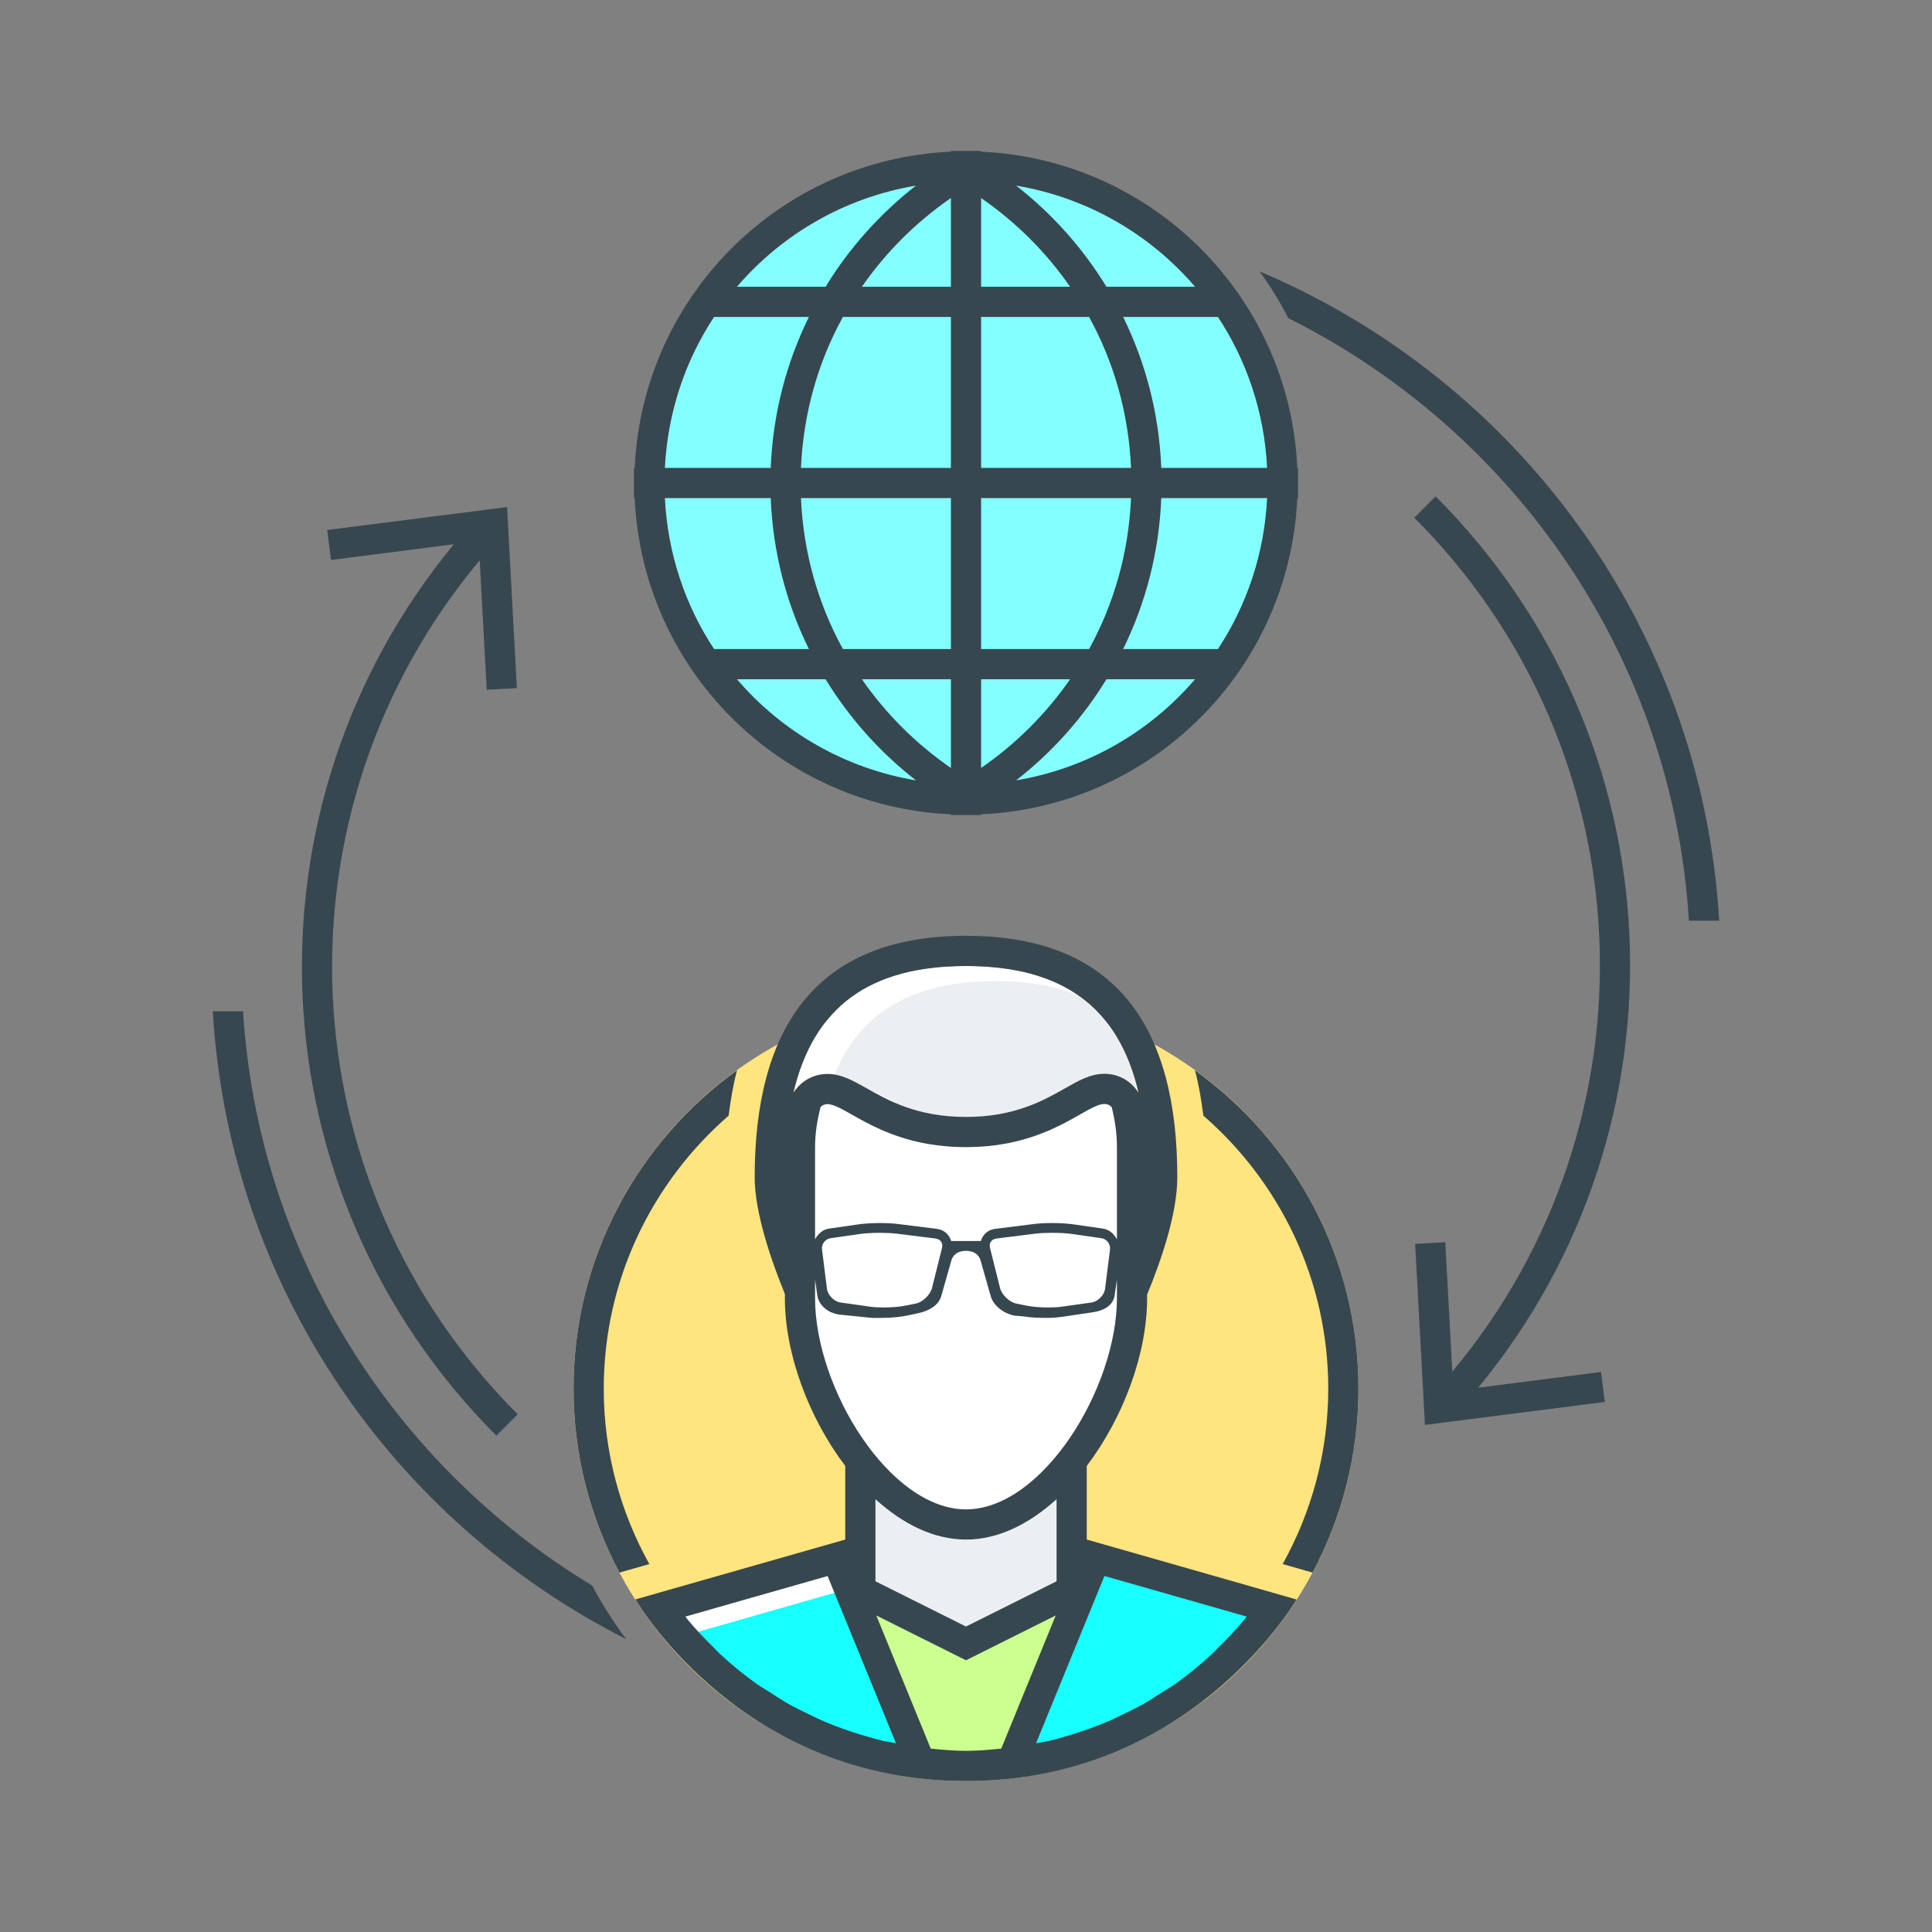 <?xml version="1.0" ?><!DOCTYPE svg  PUBLIC '-//W3C//DTD SVG 1.1//EN'  'http://www.w3.org/Graphics/SVG/1.1/DTD/svg11.dtd'><svg enable-background="new 0 0 64 64" height="64px" id="Icons" version="1.1" viewBox="0 0 64 64" width="64px" xml:space="preserve" xmlns="http://www.w3.org/2000/svg" xmlns:xlink="http://www.w3.org/1999/xlink"><rect x="0" y="0" width="64" height="64" fill="#808080" stroke="none"/><g id="users_flow"><g><g><path d="M32,58.999c-7.168,0-13-5.831-13-13s5.832-13,13-13s13,5.831,13,13S39.168,58.999,32,58.999z" fill="#FFE57F"/></g><g><path d="M32,58.499c-1.174,0-2.334-0.163-3.453-0.483l-1.179-5.517h9.264l-1.179,5.517     C34.334,58.336,33.174,58.499,32,58.499z" fill="#CCFF90"/></g><g><path d="M36.293,51.604l5.859,1.672c-0.804,1.119-1.779,2.092-2.906,2.896c-0.666,0.475-1.383,0.887-2.129,1.225     c-0.391,0.175-0.763,0.318-1.143,0.447c-0.438,0.146-0.826,0.252-1.221,0.341c-0.222,0.05-0.782,0.087-1.199,0.115L36.293,51.604     z" fill="#18FFFF"/></g><g><path d="M30.445,58.3c-0.417-0.028-0.977-0.065-1.145-0.101c-0.449-0.104-0.838-0.209-1.216-0.334     c-0.439-0.15-0.812-0.294-1.174-0.456c-0.774-0.351-1.491-0.763-2.157-1.237c-1.127-0.805-2.102-1.776-2.904-2.896l5.857-1.673     L30.445,58.3z" fill="#FFFFFF"/></g><g><path d="M22.594,54.207c0.64,0.733,1.359,1.393,2.16,1.965c0.666,0.475,1.383,0.887,2.157,1.237     c0.362,0.162,0.734,0.306,1.174,0.456c0.378,0.125,0.767,0.23,1.216,0.334c0.168,0.035,0.728,0.072,1.145,0.101l-2.32-5.673     L22.594,54.207z" fill="#18FFFF"/></g><g><polygon fill="#ECEFF1" points="28.5,52.691 28.5,48.5 35.5,48.5 35.5,52.691 32,54.439    "/></g><g><path d="M32,50.5c-2.833,0-5.5-4.225-5.5-7.5v-5c0-3.238,2.262-5.5,5.5-5.5s5.5,2.262,5.5,5.5v5     C37.5,46.275,34.833,50.5,32,50.5z" fill="#FFFFFF"/></g><g><path d="M27.408,35.576c0.461,0,0.85,0.221,1.301,0.475C29.416,36.451,30.385,37,32,37     c1.611,0,2.579-0.55,3.285-0.951c0.451-0.256,0.841-0.479,1.304-0.479c0.239,0,0.759,0.071,1.126,0.624     C37.047,33.347,35.186,32,32,32s-5.047,1.348-5.716,4.196C26.65,35.646,27.169,35.576,27.408,35.576z" fill="#FFFFFF"/></g><g><path d="M37.68,36.078c-0.359-1.434-1.036-2.473-2.038-3.143C34.889,32.654,34.02,32.5,33,32.5     c-2.743,0-4.498,1.006-5.362,3.103c0.364,0.058,0.697,0.237,1.071,0.448c0.07,0.041,0.146,0.082,0.223,0.125     c0.256,0.088,0.506,0.222,0.777,0.375c0.01,0.006,0.021,0.012,0.03,0.018C30.321,36.807,31.046,37,32,37     c1.611,0,2.579-0.55,3.285-0.951c0.451-0.256,0.841-0.479,1.304-0.479c0.217,0,0.661,0.078,1.017,0.502     C37.626,36.072,37.655,36.077,37.68,36.078z" fill="#ECEFF1"/></g></g><g><circle cx="32" cy="16" fill="#84FFFF" r="10"/></g><g id="users_flow_1_"><path d="M16.443,47.557l0.707-0.707c-7.726-7.725-8.201-19.986-1.259-28.289l0.232,4.288l0.999-0.055l-0.325-5.997    l-5.958,0.76l0.127,0.993l4.068-0.521C7.856,26.726,8.384,39.497,16.443,47.557z" fill="#37474F"/><path d="M47.557,16.443L46.85,17.15c7.726,7.725,8.202,19.985,1.259,28.287l-0.232-4.286l-0.999,0.055l0.325,5.996    l5.958-0.76l-0.126-0.993l-4.069,0.52C56.145,37.272,55.616,24.502,47.557,16.443z" fill="#37474F"/><path d="M39.585,35.455c0.122,0.459,0.21,0.967,0.278,1.502C42.393,39.158,44,42.391,44,45.999    c0,2.108-0.551,4.089-1.51,5.813l0.737,0.21l0.253,0.072c0.967-1.818,1.52-3.891,1.52-6.095C45,41.652,42.86,37.815,39.585,35.455    z" fill="#37474F"/><path d="M20,45.999c0-3.608,1.607-6.841,4.137-9.042c0.068-0.535,0.156-1.043,0.278-1.502    C21.14,37.815,19,41.652,19,45.999c0,2.204,0.553,4.276,1.52,6.095l0.253-0.072l0.737-0.21C20.551,50.088,20,48.107,20,45.999z" fill="#37474F"/><path d="M36,48.561c1.209-1.595,2-3.713,2-5.561v-0.117c0.437-1.057,1-2.656,1-3.883c0-4.875-1.938-8-7-8    s-7,3.156-7,8c0,1.188,0.563,2.797,1,3.865V43c0,1.848,0.791,3.966,2,5.561V51l-6.953,1.983c0.178,0.278,3.609,6.016,10.953,6.016    s10.775-5.737,10.951-6.013C42.953,52.983,36,51,36,51V48.561z M37,41.056c-0.094-0.182-0.254-0.329-0.469-0.358l-0.982-0.141    c-0.191-0.027-0.449-0.042-0.701-0.042c-0.212,0-0.419,0.01-0.581,0.03l-1.303,0.163c-0.242,0.029-0.412,0.194-0.472,0.403h-0.984    c-0.06-0.209-0.23-0.374-0.472-0.403l-1.303-0.163c-0.162-0.021-0.369-0.03-0.581-0.03c-0.252,0-0.509,0.015-0.701,0.042    l-0.982,0.141c-0.215,0.029-0.374,0.176-0.469,0.357V38c0-0.473,0.076-0.91,0.182-1.33c0.065-0.064,0.14-0.094,0.227-0.094    C28.024,36.576,29.235,38,32,38c2.763,0,3.971-1.43,4.589-1.43c0.093,0,0.172,0.035,0.241,0.109C36.93,37.098,37,37.532,37,38    V41.056z M36.771,41.39l-0.164,1.302c-0.025,0.208-0.237,0.424-0.444,0.454l-0.982,0.139c-0.119,0.018-0.277,0.027-0.447,0.027    c-0.268,0-0.535-0.021-0.718-0.059l-0.348-0.07c-0.228-0.044-0.484-0.29-0.54-0.515l-0.333-1.331    c-0.019-0.076-0.009-0.15,0.031-0.206c0.037-0.057,0.103-0.093,0.18-0.103l1.303-0.163c0.142-0.017,0.334-0.026,0.54-0.026    c0.247,0,0.485,0.013,0.655,0.037l0.981,0.141C36.661,41.042,36.792,41.212,36.771,41.39z M31.206,41.337l-0.332,1.331    c-0.057,0.225-0.314,0.471-0.54,0.515l-0.349,0.07c-0.183,0.037-0.45,0.059-0.718,0.059c-0.17,0-0.328-0.01-0.447-0.027    l-0.982-0.139c-0.207-0.03-0.419-0.246-0.444-0.454l-0.164-1.302c-0.021-0.178,0.109-0.348,0.285-0.373l0.983-0.141    c0.168-0.024,0.407-0.037,0.654-0.037c0.206,0,0.398,0.01,0.54,0.026l1.303,0.163c0.078,0.01,0.143,0.046,0.18,0.103    C31.215,41.187,31.225,41.261,31.206,41.337z M26.284,36.196C26.953,33.348,28.814,32,32,32s5.047,1.347,5.715,4.194    c-0.367-0.553-0.887-0.624-1.126-0.624c-0.463,0-0.853,0.223-1.304,0.479C34.579,36.45,33.611,37,32,37    c-1.615,0-2.584-0.549-3.291-0.949c-0.451-0.254-0.84-0.475-1.301-0.475C27.169,35.576,26.65,35.646,26.284,36.196z M27,43v-0.613    l0.072,0.507c0.044,0.354,0.368,0.602,0.721,0.652l0.981,0.1c0.069,0.01,0.148,0.013,0.231,0.013c0.084,0,0.172-0.003,0.262-0.003    c0.277,0,0.57-0.033,0.781-0.076l0.348-0.074c0.349-0.07,0.705-0.25,0.791-0.595l0.327-1.152c0,0,0.061-0.323,0.485-0.323    c0.424,0,0.485,0.323,0.485,0.323l0.327,1.15c0.086,0.345,0.442,0.603,0.791,0.673l0.348,0.029    c0.211,0.042,0.504,0.045,0.781,0.045c0.18,0,0.354-0.02,0.493-0.04l0.981-0.146c0.353-0.051,0.677-0.221,0.721-0.573L37,42.389    V43c0,2.992-2.473,7-5,7S27,45.992,27,43z M35,49.662v2.72l-3,1.499l-3-1.499v-2.72C29.898,50.479,30.928,51,32,51    S34.102,50.479,35,49.662z M29.424,57.701c-0.06-0.014-0.121-0.021-0.182-0.035c-0.223-0.053-0.428-0.113-0.635-0.175    c-0.224-0.065-0.445-0.137-0.663-0.216c-0.203-0.072-0.406-0.15-0.608-0.235c-0.206-0.088-0.406-0.186-0.607-0.284    c-0.207-0.103-0.416-0.202-0.617-0.316c-0.197-0.111-0.385-0.236-0.574-0.358c-0.164-0.105-0.334-0.203-0.492-0.315    c-0.43-0.307-0.833-0.641-1.215-0.996c-0.071-0.066-0.135-0.141-0.204-0.209c-0.298-0.291-0.585-0.594-0.851-0.915    c-0.025-0.03-0.048-0.063-0.072-0.095l4.711-1.344l2.264,5.535C29.582,57.725,29.502,57.718,29.424,57.701z M32,57.999    c-0.396,0-0.781-0.036-1.168-0.074l-1.804-4.411L32,54.999l2.972-1.485l-1.804,4.411C32.781,57.963,32.396,57.999,32,57.999z     M36.586,52.207l4.711,1.344c-0.024,0.031-0.047,0.064-0.072,0.095c-0.266,0.321-0.553,0.624-0.851,0.915    c-0.069,0.068-0.133,0.143-0.204,0.209c-0.382,0.355-0.785,0.689-1.215,0.996c-0.163,0.116-0.34,0.217-0.51,0.326    c-0.184,0.117-0.364,0.239-0.555,0.347c-0.205,0.116-0.422,0.22-0.636,0.325c-0.189,0.093-0.378,0.186-0.573,0.268    c-0.203,0.086-0.414,0.168-0.631,0.246c-0.214,0.077-0.432,0.146-0.652,0.212c-0.211,0.062-0.42,0.125-0.638,0.177    c-0.116,0.027-0.235,0.043-0.353,0.066c-0.028,0.004-0.053,0.006-0.085,0.01L36.586,52.207z" fill="#37474F"/><path d="M8.052,33.5H7.049c0.539,9.112,5.969,16.888,13.69,20.795c-0.415-0.562-0.794-1.149-1.122-1.771    C13.071,48.561,8.553,41.572,8.052,33.5z" fill="#37474F"/><path d="M31.5,26.975V27h1v-0.025c5.676-0.255,10.219-4.8,10.475-10.475H43v-1h-0.025    C42.719,9.825,38.176,5.281,32.5,5.025V5h-1v0.025c-5.674,0.255-10.219,4.8-10.475,10.475H21v1h0.025    C21.281,22.175,25.826,26.719,31.5,26.975z M33.658,25.852c1.19-0.927,2.205-2.06,2.995-3.352h2.937    C38.098,24.241,36.02,25.457,33.658,25.852z M40.348,21.5h-3.142c0.747-1.52,1.191-3.209,1.263-5h3.506    C41.884,18.341,41.303,20.053,40.348,21.5z M40.348,10.5c0.955,1.447,1.536,3.159,1.627,5h-3.506c-0.071-1.791-0.516-3.48-1.263-5    H40.348z M39.59,9.5h-2.937c-0.79-1.292-1.805-2.425-2.995-3.352C36.02,6.543,38.098,7.759,39.59,9.5z M32.5,6.56    c1.152,0.796,2.151,1.789,2.949,2.94H32.5V6.56z M32.5,10.5h3.578c0.823,1.496,1.31,3.193,1.389,5H32.5V10.5z M32.5,16.5h4.967    c-0.079,1.807-0.565,3.504-1.389,5H32.5V16.5z M32.5,22.5h2.949c-0.798,1.151-1.797,2.144-2.949,2.94V22.5z M24.41,22.5h2.938    c0.791,1.292,1.805,2.425,2.996,3.352C27.982,25.457,25.902,24.241,24.41,22.5z M31.5,25.44c-1.152-0.796-2.152-1.789-2.949-2.94    H31.5V25.44z M31.5,21.5h-3.578c-0.823-1.496-1.311-3.193-1.389-5H31.5V21.5z M31.5,15.5h-4.967c0.078-1.807,0.565-3.504,1.389-5    H31.5V15.5z M31.5,9.5h-2.949c0.797-1.151,1.797-2.144,2.949-2.94V9.5z M30.344,6.148c-1.191,0.927-2.205,2.06-2.996,3.352H24.41    C25.902,7.759,27.982,6.543,30.344,6.148z M23.652,10.5h3.143c-0.748,1.52-1.192,3.209-1.264,5h-3.506    C22.117,13.659,22.697,11.947,23.652,10.5z M25.531,16.5c0.071,1.791,0.516,3.48,1.264,5h-3.143c-0.955-1.447-1.535-3.159-1.627-5    H25.531z" fill="#37474F"/><path d="M41.727,8.991c0.354,0.49,0.672,1.006,0.95,1.548c7.459,3.726,12.729,11.205,13.271,19.961h1.003    C56.377,20.794,50.259,12.601,41.727,8.991z" fill="#37474F"/></g></g></svg>